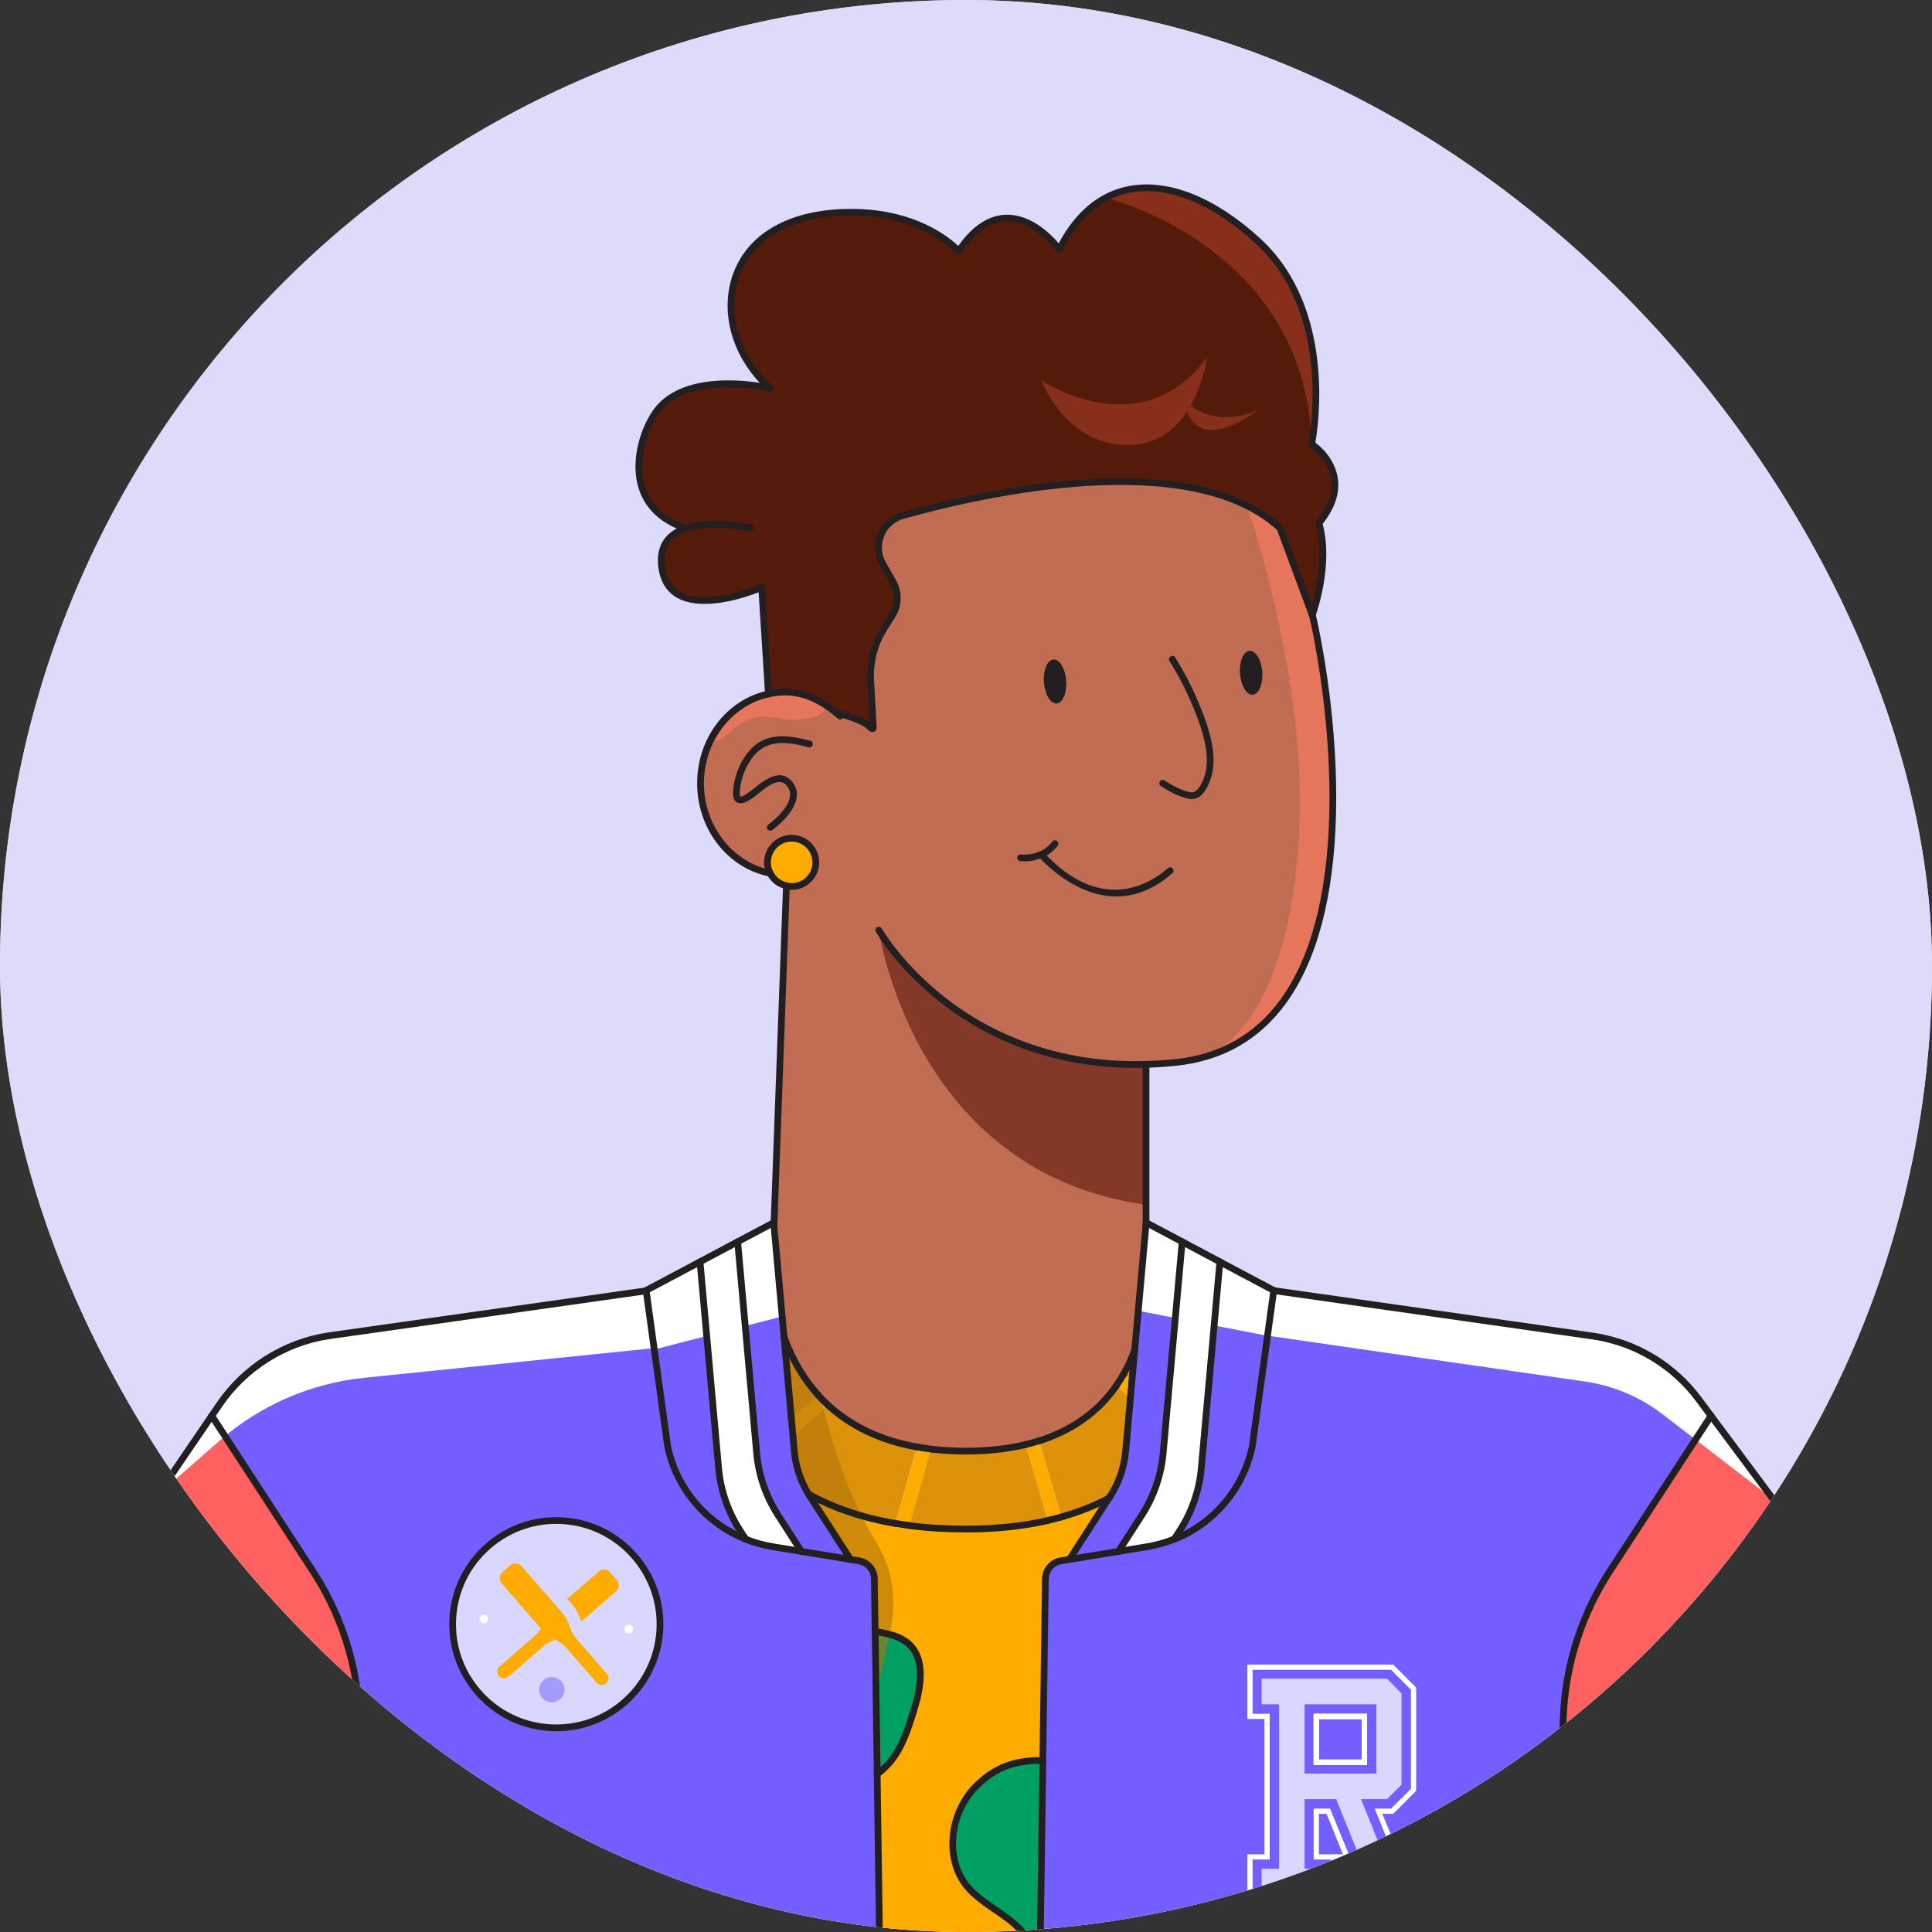 <svg width="64" height="64" viewBox="0 0 64 64" fill="none" xmlns="http://www.w3.org/2000/svg">
<rect x="0" y="0" width="64" height="64" fill="#333333" stroke="none"/>
<g clip-path="url(#clip0_6828_9478)">
<rect width="64" height="64" rx="32" fill="#E0E0E0"/>
<g clip-path="url(#clip1_6828_9478)">
<rect width="64" height="64" fill="#DEDAF9"/>
<path d="M27.026 28.558C27.026 29 26.668 29.359 26.226 29.359C26.167 29.359 26.109 29.351 26.053 29.339C25.817 29.287 25.622 29.132 25.514 28.922C25.458 28.812 25.426 28.689 25.426 28.558C25.426 28.116 25.785 27.758 26.226 27.758C26.667 27.758 27.026 28.116 27.026 28.558Z" fill="#FFAC00"/>
<path d="M37.591 44.719L37.497 45.761L37.223 45.517C37.373 45.252 37.493 44.983 37.591 44.719Z" fill="#DD920B"/>
<path d="M44.225 16.061C44.225 15.553 43.953 15.171 43.733 14.944C43.582 14.789 43.455 14.707 43.455 14.707C43.455 14.707 43.6 14.018 43.6 13.033C43.6 11.638 43.308 9.65 41.896 8.194C41.827 8.122 41.754 8.052 41.679 7.983C39.972 6.414 38.083 5.771 36.628 6.55H36.627C36.029 6.87 35.505 7.429 35.095 8.264H35.095C35.087 8.252 35 8.133 34.851 7.979C34.845 7.972 34.837 7.964 34.83 7.957C34.822 7.949 34.815 7.941 34.807 7.934C34.253 7.379 32.983 6.487 31.762 8.319H31.761C31.761 8.319 31.759 8.317 31.759 8.316C31.757 8.315 31.756 8.313 31.754 8.311C31.753 8.31 31.751 8.308 31.749 8.305C31.747 8.303 31.744 8.301 31.741 8.298C31.739 8.295 31.736 8.292 31.733 8.289C31.549 8.098 30.47 7.081 28.372 7.031C25.486 6.961 24.221 8.479 24.221 10.11C24.221 11.031 24.625 11.988 25.367 12.716C25.391 12.74 25.416 12.764 25.442 12.787C25.466 12.811 25.492 12.834 25.518 12.857C25.441 12.84 22.979 12.281 21.872 13.472C21.537 13.832 21.168 14.638 21.168 15.452C21.168 15.967 21.315 16.485 21.713 16.897C21.952 17.144 22.28 17.352 22.72 17.499C22.258 17.654 21.906 17.966 21.906 18.559C21.906 18.642 21.913 18.731 21.928 18.825C21.975 19.136 22.092 19.363 22.255 19.526C23.11 20.386 25.233 19.456 25.233 19.456C25.334 20.993 25.446 22.806 25.457 22.984C25.64 22.944 25.831 22.923 26.025 22.923C26.652 22.923 27.231 23.221 27.698 23.606C27.965 23.671 28.227 23.753 28.486 23.866C28.604 23.918 28.724 23.976 28.812 24.07C28.852 24.113 28.932 24.177 28.932 24.086V24.075L28.847 22.533C28.844 22.48 28.843 22.426 28.843 22.373C28.843 21.818 29 21.273 29.298 20.802L29.558 20.393C29.672 20.214 29.729 20.009 29.729 19.805C29.729 19.617 29.681 19.429 29.584 19.26L29.252 18.678C29.152 18.504 29.106 18.316 29.106 18.133C29.106 17.66 29.413 17.212 29.91 17.073C32.772 16.273 39.452 14.802 42.403 17.48L43.474 20.363L43.476 20.368C43.476 20.368 43.828 19.402 43.828 18.344C43.828 18.005 43.791 17.656 43.696 17.326C44.087 16.848 44.225 16.423 44.225 16.061ZM44.225 16.061C44.225 15.553 43.953 15.171 43.733 14.944C43.582 14.789 43.455 14.707 43.455 14.707C43.455 14.707 43.6 14.018 43.6 13.033C43.6 11.638 43.308 9.65 41.896 8.194C41.827 8.122 41.754 8.052 41.679 7.983C39.972 6.414 38.083 5.771 36.628 6.55H36.627C36.029 6.87 35.505 7.429 35.095 8.264H35.095C35.087 8.252 35 8.133 34.851 7.979C34.845 7.972 34.837 7.964 34.83 7.957C34.822 7.949 34.815 7.941 34.807 7.934C34.253 7.379 32.983 6.487 31.762 8.319H31.761C31.761 8.319 31.759 8.317 31.759 8.316C31.757 8.315 31.756 8.313 31.754 8.311C31.753 8.31 31.751 8.308 31.749 8.305C31.747 8.303 31.744 8.301 31.741 8.298C31.739 8.295 31.736 8.292 31.733 8.289C31.549 8.098 30.47 7.081 28.372 7.031C25.486 6.961 24.221 8.479 24.221 10.11C24.221 11.031 24.625 11.988 25.367 12.716C25.391 12.74 25.416 12.764 25.442 12.787C25.466 12.811 25.492 12.834 25.518 12.857C25.441 12.84 22.979 12.281 21.872 13.472C21.537 13.832 21.168 14.638 21.168 15.452C21.168 15.967 21.315 16.485 21.713 16.897C21.952 17.144 22.28 17.352 22.72 17.499C22.258 17.654 21.906 17.966 21.906 18.559C21.906 18.642 21.913 18.731 21.928 18.825C21.975 19.136 22.092 19.363 22.255 19.526C23.11 20.386 25.233 19.456 25.233 19.456C25.334 20.993 25.446 22.806 25.457 22.984C25.64 22.944 25.831 22.923 26.025 22.923C26.652 22.923 27.231 23.221 27.698 23.606C27.965 23.671 28.227 23.753 28.486 23.866C28.604 23.918 28.724 23.976 28.812 24.07C28.852 24.113 28.932 24.177 28.932 24.086V24.075L28.847 22.533C28.844 22.48 28.843 22.426 28.843 22.373C28.843 21.818 29 21.273 29.298 20.802L29.558 20.393C29.672 20.214 29.729 20.009 29.729 19.805C29.729 19.617 29.681 19.429 29.584 19.26L29.252 18.678C29.152 18.504 29.106 18.316 29.106 18.133C29.106 17.66 29.413 17.212 29.91 17.073C32.772 16.273 39.452 14.802 42.403 17.48L43.474 20.363L43.476 20.368C43.476 20.368 43.828 19.402 43.828 18.344C43.828 18.005 43.791 17.656 43.696 17.326C44.087 16.848 44.225 16.423 44.225 16.061Z" fill="#541B0A"/>
<path d="M30.261 56.701C30.073 57.299 29.876 57.916 29.465 58.39C29.344 58.531 29.206 58.653 29.06 58.765L29.023 56.191L28.992 54.039C29.034 54.047 29.076 54.053 29.117 54.061C29.233 54.083 29.349 54.106 29.464 54.137C29.689 54.196 29.905 54.282 30.079 54.432C30.69 54.958 30.502 55.931 30.261 56.701Z" fill="#009F62"/>
<path d="M34.548 58.312L34.457 64.691C34.193 64.375 33.948 64.041 33.644 63.766C33.131 63.301 32.463 63.01 32.027 62.472C31.257 61.526 31.486 60.009 32.353 59.151C33.07 58.441 33.782 58.314 34.548 58.312Z" fill="#009F62"/>
<path d="M12.513 73.538H-2.574L-2.568 60.957L5.227 49.516L7.015 46.891L7.676 47.905L10.28 51.904C11.284 53.391 11.85 55.13 11.914 56.924L12.513 73.538Z" fill="#FF6060"/>
<path d="M29.061 58.764L28.993 54.038L28.968 52.27C28.953 51.984 28.741 51.746 28.459 51.7L28.174 51.653L26.55 51.388L25.6 51.232C25.29 51.182 24.989 51.097 24.704 50.982C23.403 50.462 22.419 49.321 22.12 47.91L21.789 45.512L21.408 42.75L10.859 44.243C9.4 44.474 8.101 45.297 7.269 46.519L7.016 46.891L7.676 47.906L10.28 51.904C11.284 53.392 11.85 55.131 11.915 56.925L12.513 73.539H29.272L29.061 58.764ZM21.856 54.033C21.726 55.925 20.086 57.353 18.194 57.223C16.302 57.093 14.873 55.453 15.004 53.561C15.134 51.668 16.773 50.24 18.666 50.37C20.558 50.501 21.986 52.141 21.856 54.033Z" fill="#735FFF"/>
<path d="M40.41 41.796L39.795 48.637C39.729 49.365 39.488 50.066 39.094 50.681L38.897 50.986C38.611 51.101 38.311 51.185 38.001 51.236L37.051 51.391L37.831 50.178C38.227 49.564 38.468 48.863 38.533 48.136L39.163 41.133L40.41 41.796Z" fill="white"/>
<path d="M37.498 45.76L37.446 46.334L36.973 45.911C37.064 45.781 37.148 45.649 37.223 45.516L37.498 45.76Z" fill="#FFAC00"/>
<path d="M37.448 46.328L37.291 48.067C37.244 48.597 37.068 49.109 36.779 49.556L36.736 49.623C36.27 49.87 35.748 50.082 35.16 50.247L34.422 47.721C35.641 47.335 36.445 46.658 36.974 45.906L37.448 46.328Z" fill="#DD920B"/>
<path d="M36.733 49.628L35.426 51.657L35.142 51.704C34.859 51.75 34.647 51.987 34.633 52.274L34.547 58.315C33.78 58.317 33.068 58.444 32.352 59.153C31.485 60.012 31.255 61.529 32.026 62.475C32.462 63.013 33.13 63.303 33.643 63.769C33.946 64.044 34.192 64.378 34.455 64.694L34.329 73.543H29.27L29.058 58.768C29.205 58.655 29.343 58.533 29.464 58.393C29.875 57.919 30.072 57.302 30.26 56.703C30.501 55.934 30.689 54.961 30.078 54.434C29.903 54.284 29.687 54.198 29.463 54.139C29.348 54.108 29.231 54.085 29.116 54.063C29.074 54.056 29.032 54.049 28.991 54.041L28.965 52.274C28.951 51.987 28.739 51.75 28.456 51.704L28.172 51.657L26.823 49.561C26.808 49.539 26.795 49.515 26.781 49.492C27.293 49.777 27.875 50.021 28.541 50.211C28.89 50.312 29.263 50.396 29.66 50.464C29.81 50.49 29.964 50.513 30.121 50.533C30.695 50.608 31.316 50.649 31.988 50.649C33.013 50.649 33.914 50.547 34.708 50.366C34.862 50.331 35.011 50.293 35.156 50.252C35.744 50.087 36.267 49.875 36.733 49.628Z" fill="#FFAC00"/>
<path d="M27.1 46.205L26.218 47.007L25.973 44.281C26.196 44.911 26.547 45.594 27.1 46.205Z" fill="#DD920B"/>
<path d="M27.427 46.532L26.271 47.583L26.219 47.005L27.101 46.203C27.203 46.316 27.311 46.426 27.427 46.532Z" fill="#FFAC00"/>
<path d="M30.376 47.925L29.663 50.459C28.512 50.263 27.564 49.922 26.784 49.487C26.52 49.056 26.358 48.57 26.313 48.066L26.27 47.582L27.425 46.531C28.117 47.168 29.068 47.689 30.376 47.925Z" fill="#DD920B"/>
<g style="mix-blend-mode:multiply" opacity="0.6">
<path d="M29.504 53.949L29.463 54.141L29.021 56.195L28.991 54.043L28.966 52.276C28.952 51.989 28.739 51.752 28.457 51.706L28.172 51.659L26.548 51.393L25.598 51.237C25.288 51.187 24.987 51.103 24.702 50.987C24.35 50.847 24.021 50.661 23.723 50.436L22.301 46.588L23.572 46.052L24.831 45.521L26.036 45.013L26.864 44.664C26.864 44.664 27.323 47.764 28.541 50.213C28.686 50.504 28.842 50.786 29.01 51.054C29.548 51.915 29.717 52.956 29.504 53.949Z" fill="#AF750E"/>
</g>
<path d="M30.838 47.999L30.125 50.533C29.968 50.513 29.814 50.49 29.664 50.464L30.377 47.93C30.526 47.956 30.679 47.98 30.838 47.999Z" fill="#FFAC00"/>
<path d="M34.711 50.368C33.918 50.549 33.017 50.65 31.992 50.65C31.32 50.65 30.699 50.61 30.125 50.535L30.838 48.001C31.197 48.045 31.581 48.068 31.992 48.068C32.744 48.068 33.402 47.99 33.977 47.852L34.711 50.368Z" fill="#DD920B"/>
<path d="M24.704 50.987C24.352 50.846 24.023 50.66 23.724 50.435C22.92 49.83 22.337 48.944 22.119 47.915L21.408 42.755L21.406 42.744L23.191 41.797L23.573 46.051L23.806 48.638C23.872 49.366 24.113 50.067 24.507 50.682L24.704 50.987Z" fill="#735FFF"/>
<path d="M26.55 51.391L25.6 51.236C25.29 51.185 24.989 51.101 24.704 50.986L24.508 50.681C24.113 50.066 23.872 49.365 23.807 48.637L23.574 46.05L23.191 41.796L24.439 41.133L24.833 45.52L25.068 48.136C25.134 48.863 25.374 49.564 25.77 50.178L26.55 51.391Z" fill="white"/>
<path d="M28.173 51.658L26.549 51.392L25.769 50.179C25.373 49.565 25.133 48.864 25.067 48.137L24.832 45.52L24.438 41.133L25.63 40.5L25.639 40.592L25.971 44.284L26.037 45.012L26.216 47.01L26.268 47.588L26.312 48.072C26.357 48.576 26.519 49.062 26.782 49.493C26.797 49.516 26.809 49.54 26.824 49.562L28.173 51.658Z" fill="#735FFF"/>
<path d="M56.681 46.898L56.166 47.688L53.42 51.905C52.416 53.393 51.851 55.132 51.786 56.925L51.188 73.54H34.332L34.459 64.691L34.55 58.312L34.636 52.271C34.651 51.985 34.863 51.747 35.145 51.701L35.43 51.654L37.053 51.389L38.004 51.233C38.314 51.182 38.614 51.098 38.9 50.983C40.201 50.463 41.185 49.322 41.484 47.911L41.989 44.245L42.195 42.75L52.819 44.264C54.202 44.483 55.444 45.235 56.28 46.358L56.681 46.898Z" fill="#735FFF"/>
<path d="M70.135 64.98V73.54H51.188L51.786 56.926C51.851 55.132 52.416 53.393 53.42 51.905L56.166 47.689L56.681 46.898L58.681 49.586L70.135 64.98Z" fill="#FF6060"/>
<path d="M39.166 41.133L38.536 48.137C38.47 48.864 38.229 49.565 37.834 50.179L37.053 51.392L35.43 51.658L36.736 49.628L36.779 49.562C37.068 49.115 37.243 48.603 37.291 48.072L37.447 46.334L37.499 45.76L37.593 44.718L37.966 40.569L37.973 40.5L39.166 41.133Z" fill="#735FFF"/>
<path d="M35.16 50.252C35.014 50.293 34.865 50.331 34.711 50.366L33.977 47.85C34.131 47.814 34.279 47.772 34.422 47.727L35.16 50.252Z" fill="#FFAC00"/>
<path d="M42.195 42.744L42.194 42.754L41.483 47.915C41.184 49.326 40.2 50.467 38.898 50.987L39.095 50.682C39.489 50.067 39.73 49.366 39.796 48.638L40.411 41.797L42.195 42.744Z" fill="#735FFF"/>
<path d="M18.666 50.375C16.774 50.245 15.135 51.673 15.004 53.566C14.874 55.458 16.302 57.098 18.195 57.228C20.086 57.358 21.727 55.93 21.857 54.038C21.987 52.146 20.559 50.506 18.666 50.375ZM16.019 53.779C15.941 53.773 15.882 53.705 15.888 53.627C15.893 53.548 15.961 53.489 16.04 53.494C16.118 53.499 16.177 53.567 16.171 53.646C16.166 53.724 16.098 53.784 16.019 53.779ZM18.7 56.005C18.684 56.237 18.483 56.411 18.252 56.396C18.02 56.38 17.846 56.179 17.862 55.948C17.878 55.717 18.079 55.542 18.309 55.558C18.541 55.574 18.716 55.775 18.7 56.005ZM20.822 54.109C20.744 54.104 20.684 54.036 20.69 53.957C20.695 53.879 20.763 53.819 20.842 53.825C20.92 53.831 20.979 53.898 20.974 53.977C20.968 54.055 20.901 54.115 20.822 54.109Z" fill="#DAD7FF"/>
<path d="M16.171 53.644C16.166 53.722 16.098 53.782 16.019 53.777C15.941 53.771 15.881 53.703 15.887 53.625C15.892 53.546 15.96 53.487 16.039 53.492C16.117 53.498 16.177 53.565 16.171 53.644Z" fill="white"/>
<path d="M18.91 53.977C18.915 53.987 18.919 53.997 18.924 54.007H18.923C18.918 53.997 18.914 53.987 18.91 53.977Z" fill="#FFAC00"/>
<path d="M20.404 52.717L19.255 53.719C19.17 53.428 19.019 53.176 18.781 52.973L19.831 52.059C19.944 51.961 20.115 51.972 20.214 52.086L20.43 52.334C20.529 52.447 20.517 52.619 20.404 52.717Z" fill="#FFAC00"/>
<path d="M18.398 54.319C18.24 54.372 18.093 54.454 17.968 54.563L16.844 55.542C16.751 55.623 16.61 55.614 16.528 55.52C16.447 55.427 16.456 55.286 16.55 55.205L17.679 54.221C17.77 54.141 17.849 54.048 17.914 53.945L17.953 53.991C18.064 54.119 18.201 54.222 18.353 54.296L18.378 54.309C18.385 54.312 18.391 54.316 18.398 54.319Z" fill="#FFAC00"/>
<path d="M20.078 55.759C19.984 55.84 19.843 55.83 19.762 55.737L18.778 54.608C18.671 54.485 18.542 54.386 18.398 54.313C18.391 54.31 18.385 54.305 18.378 54.302L18.353 54.29C18.2 54.216 18.064 54.113 17.953 53.985L17.914 53.939L16.621 52.456C16.523 52.343 16.535 52.171 16.648 52.073L16.897 51.856C17.01 51.757 17.182 51.769 17.28 51.882L18.468 53.246L18.617 53.417C18.731 53.548 18.817 53.702 18.869 53.868C18.884 53.915 18.902 53.962 18.922 54.008C18.973 54.12 19.039 54.226 19.121 54.319L20.099 55.443C20.181 55.536 20.171 55.678 20.078 55.759Z" fill="#FFAC00"/>
<path d="M18.698 56.003C18.682 56.234 18.482 56.409 18.25 56.394C18.019 56.377 17.844 56.177 17.86 55.946C17.876 55.714 18.077 55.539 18.308 55.556C18.539 55.571 18.714 55.772 18.698 56.003Z" fill="#A39CFF"/>
<path d="M20.971 53.973C20.966 54.051 20.898 54.111 20.82 54.105C20.741 54.1 20.682 54.032 20.688 53.953C20.693 53.875 20.761 53.815 20.84 53.821C20.918 53.827 20.977 53.894 20.971 53.973Z" fill="white"/>
<path d="M41.104 34.494C40.72 34.729 40.293 34.914 39.816 35.039C39.547 35.111 39.263 35.163 38.962 35.195C38.621 35.231 38.288 35.253 37.966 35.262V40.569L37.593 44.718C37.495 44.982 37.375 45.251 37.224 45.515C37.149 45.648 37.065 45.781 36.974 45.911C36.445 46.663 35.64 47.34 34.421 47.726C34.279 47.772 34.13 47.813 33.976 47.85C33.401 47.988 32.743 48.066 31.991 48.066C31.581 48.066 31.197 48.043 30.837 47.999C30.679 47.98 30.525 47.957 30.377 47.93C29.068 47.694 28.117 47.173 27.426 46.536C27.31 46.43 27.202 46.32 27.101 46.207C26.548 45.596 26.196 44.913 25.973 44.284L25.64 40.592L26.053 29.343C26.109 29.355 26.167 29.363 26.225 29.363C26.668 29.363 27.026 29.004 27.026 28.562C27.026 28.12 26.668 27.762 26.225 27.762C25.783 27.762 25.425 28.12 25.425 28.562C25.425 28.693 25.457 28.817 25.513 28.926C24.201 28.668 23.207 27.434 23.207 25.95C23.207 25.84 23.212 25.731 23.223 25.625C23.252 25.337 23.319 25.061 23.417 24.803C23.596 24.333 23.883 23.923 24.243 23.607C24.553 23.334 24.918 23.132 25.317 23.021C25.332 23.017 25.345 23.013 25.359 23.01C25.391 23.001 25.423 22.993 25.456 22.986C25.64 22.946 25.83 22.924 26.024 22.924C26.04 22.924 26.06 22.924 26.081 22.925C26.227 22.93 26.37 22.949 26.509 22.983C26.743 23.039 26.967 23.132 27.177 23.249C27.362 23.352 27.537 23.474 27.697 23.607C27.964 23.672 28.226 23.755 28.485 23.868C28.603 23.919 28.723 23.977 28.811 24.072C28.853 24.116 28.937 24.183 28.931 24.077C28.931 24.076 28.846 22.535 28.846 22.535C28.813 21.925 28.971 21.32 29.297 20.804L29.557 20.395C29.57 20.375 29.581 20.355 29.592 20.335C29.776 20.002 29.774 19.595 29.583 19.261L29.251 18.679C28.896 18.057 29.219 17.267 29.909 17.074C31.172 16.721 33.176 16.238 35.276 16.038H35.278C37.416 15.834 39.652 15.924 41.304 16.743H41.305C41.402 16.792 41.497 16.843 41.59 16.896C41.884 17.064 42.156 17.259 42.402 17.482L43.473 20.364C43.504 20.494 43.534 20.625 43.56 20.756C44.328 24.455 45.015 32.095 41.104 34.494Z" fill="#C16D53"/>
<path d="M35.002 23.303C35.206 23.288 35.348 22.95 35.318 22.548C35.289 22.147 35.1 21.833 34.896 21.848C34.693 21.863 34.551 22.201 34.581 22.602C34.61 23.004 34.799 23.318 35.002 23.303Z" fill="#231F20"/>
<path d="M41.499 23.014C41.702 22.999 41.844 22.661 41.814 22.259C41.785 21.858 41.596 21.544 41.392 21.559C41.189 21.574 41.047 21.912 41.077 22.313C41.106 22.715 41.295 23.029 41.499 23.014Z" fill="#231F20"/>
<g style="mix-blend-mode:screen">
<path d="M41.104 34.493C40.72 34.728 40.293 34.914 39.816 35.039C42.134 34.167 43.069 30.213 43.062 26.504C43.054 22.654 41.911 18.525 41.304 16.742C41.598 16.91 42.156 17.258 42.402 17.481L43.473 20.363C43.504 20.494 43.534 20.625 43.56 20.756C44.328 24.454 45.015 32.095 41.104 34.493Z" fill="#E5765C"/>
</g>
<path d="M37.966 35.262C37.966 35.262 32.563 35.835 29.113 30.812C29.113 30.812 30.222 38.839 37.966 39.911V35.262Z" fill="#843928"/>
<path d="M43.598 13.033C43.598 14.017 43.453 14.707 43.453 14.707C43.243 8.131 36.625 6.55 36.625 6.55H36.626C38.081 5.77 39.97 6.414 41.677 7.983C41.752 8.052 41.825 8.122 41.894 8.193C43.306 9.65 43.598 11.637 43.598 13.033Z" fill="#872F1B"/>
<path d="M34.48 12.586C34.48 12.586 37.766 14.838 39.981 11.844C39.981 11.844 39.746 13.747 38.454 14.471C37.449 15.034 35.503 14.879 34.48 12.586Z" fill="#872F1B"/>
<path d="M39.215 13.227C39.215 13.227 40.073 14.279 41.674 13.579C41.674 13.579 39.56 15.284 39.215 13.227Z" fill="#872F1B"/>
<path d="M44.704 62.752V61.906H45.192L44.263 59.598H43.217V61.906H43.783V62.752H41.793V61.906H42.37V56.456H41.793V55.609H45.949L46.428 56.099V59.119L45.949 59.598H45.086L46.015 61.906H46.694V62.752H44.704ZM43.217 58.752H45.594V56.456H43.217V58.752Z" fill="#DAD7FF"/>
<g style="mix-blend-mode:soft-light">
<path d="M58.683 49.625L56.166 47.688L55.078 46.851C54.328 46.275 53.442 45.901 52.506 45.765L41.988 44.245L42.194 42.75L52.818 44.264C54.201 44.483 55.443 45.235 56.279 46.358L56.681 46.898L58.681 49.586L58.683 49.625Z" fill="white"/>
</g>
<g style="mix-blend-mode:soft-light">
<path d="M21.671 44.658L12.064 45.641C10.289 45.823 8.615 46.551 7.272 47.726L5.227 49.517L7.015 46.891L7.269 46.519C8.101 45.297 9.399 44.474 10.859 44.243L21.407 42.75L21.671 44.659V44.658Z" fill="white"/>
</g>
<g style="mix-blend-mode:screen">
<path d="M27.257 23.593C27.046 23.81 26.299 23.865 26.122 23.841C25.721 23.786 25.308 23.679 24.921 23.794C24.529 23.91 24.239 24.232 23.908 24.471C23.873 24.497 23.836 24.521 23.794 24.528C23.531 24.57 23.693 24.248 23.75 24.163C23.888 23.956 24.057 23.768 24.243 23.604C24.332 23.558 24.42 23.509 24.505 23.45C24.776 23.264 25.008 23.111 25.318 23.019C25.332 23.015 25.346 23.011 25.36 23.008C25.392 22.998 25.424 22.991 25.456 22.984C25.64 22.944 25.831 22.922 26.025 22.922C26.117 22.922 26.305 22.939 26.509 22.981C26.759 23.03 27.03 23.115 27.177 23.247C27.338 23.392 27.341 23.506 27.257 23.593Z" fill="#E5765C"/>
</g>
<path d="M43.516 56.773V58.461H45.283V56.773H43.516ZM45.11 58.287H43.689V56.947H45.11V58.287Z" fill="white"/>
<path d="M46.346 61.426L45.791 60.086H46.15L46.912 59.323V55.903L46.15 55.141H41.32V56.943H41.887V61.426H41.32V63.228H47.178V61.426H46.346ZM47.005 63.055H44.405V61.599H44.752L44.059 59.912H43.516V61.599H44.093V63.055H41.494V61.599H42.06V56.77H41.494V55.314H46.081L46.739 55.973V59.254L46.081 59.912H45.538L46.219 61.599H47.005V63.055ZM43.689 61.426V60.086H43.943L44.486 61.426H43.689Z" fill="white"/>
<path d="M43.516 56.773V58.461H45.283V56.773H43.516ZM45.11 58.287H43.689V56.947H45.11V58.287Z" fill="white"/>
<path d="M43.516 56.773V58.461H45.283V56.773H43.516ZM45.11 58.287H43.689V56.947H45.11V58.287Z" fill="white"/>
<g style="mix-blend-mode:soft-light">
<path d="M25.638 40.594L25.921 43.605L21.659 44.707L21.406 42.756L25.638 40.594Z" fill="white"/>
</g>
<g style="mix-blend-mode:soft-light">
<path d="M37.964 40.57L37.727 43.426L41.987 44.25L42.193 42.755L37.964 40.57Z" fill="white"/>
</g>
<path d="M25.512 29.038C25.504 29.038 25.497 29.038 25.49 29.036C24.101 28.763 23.094 27.465 23.094 25.95C23.094 24.436 24.077 23.175 25.43 22.878C25.491 22.864 25.55 22.902 25.564 22.962C25.577 23.023 25.539 23.082 25.479 23.096C24.226 23.371 23.318 24.572 23.318 25.951C23.318 27.33 24.25 28.565 25.534 28.818C25.594 28.83 25.634 28.889 25.622 28.949C25.611 29.002 25.564 29.039 25.512 29.039L25.512 29.038Z" fill="#231F20"/>
<path d="M27.826 23.832C27.799 23.832 27.773 23.822 27.752 23.804C27.361 23.453 26.744 23.036 26.02 23.036C25.837 23.036 25.654 23.056 25.476 23.095C25.416 23.108 25.356 23.07 25.343 23.01C25.329 22.949 25.367 22.89 25.427 22.877C25.621 22.834 25.82 22.812 26.02 22.812C26.813 22.812 27.48 23.261 27.9 23.638C27.946 23.679 27.949 23.749 27.908 23.796C27.885 23.82 27.855 23.833 27.824 23.833L27.826 23.832Z" fill="#231F20"/>
<path d="M25.516 27.517C25.481 27.517 25.447 27.501 25.425 27.47C25.389 27.42 25.401 27.35 25.451 27.315C25.458 27.31 26.109 26.843 26.169 26.383C26.186 26.25 26.151 26.134 26.062 26.028C25.864 25.791 25.588 25.924 25.233 26.198C25.215 26.213 25.192 26.231 25.165 26.253C24.895 26.475 24.615 26.684 24.421 26.585C24.317 26.532 24.271 26.41 24.283 26.224C24.308 25.84 24.427 25.463 24.628 25.136C24.799 24.859 25.003 24.658 25.237 24.54C25.729 24.29 26.325 24.399 26.844 24.539C26.903 24.555 26.938 24.616 26.923 24.676C26.907 24.735 26.846 24.77 26.786 24.755C26.308 24.626 25.762 24.524 25.338 24.739C25.141 24.839 24.966 25.012 24.818 25.253C24.636 25.55 24.527 25.891 24.506 26.239C24.498 26.36 24.523 26.387 24.523 26.387C24.554 26.4 24.662 26.378 25.023 26.082C25.053 26.058 25.078 26.037 25.097 26.022C25.325 25.846 25.858 25.434 26.234 25.886C26.364 26.041 26.416 26.218 26.391 26.413C26.318 26.971 25.611 27.477 25.581 27.498C25.562 27.513 25.538 27.519 25.516 27.519V27.517Z" fill="#231F20"/>
<path d="M39.476 26.471C39.443 26.471 39.408 26.467 39.371 26.46C39.03 26.388 38.728 26.215 38.454 26.04C38.402 26.006 38.387 25.938 38.42 25.886C38.452 25.834 38.522 25.819 38.574 25.852C38.831 26.016 39.11 26.177 39.416 26.241C39.571 26.273 39.693 26.173 39.824 25.907C40.172 25.198 39.868 24.255 39.526 23.427C39.302 22.887 39.038 22.372 38.741 21.898C38.708 21.846 38.724 21.776 38.776 21.744C38.828 21.711 38.897 21.727 38.93 21.779C39.234 22.264 39.504 22.789 39.732 23.341C40.093 24.217 40.41 25.217 40.024 26.005C39.959 26.138 39.796 26.471 39.475 26.471H39.476Z" fill="#231F20"/>
<path d="M36.981 29.696C35.755 29.696 34.766 28.771 34.405 28.383C34.363 28.337 34.365 28.267 34.411 28.225C34.456 28.183 34.527 28.186 34.569 28.231C36.48 30.291 38.086 29.285 38.688 28.758C38.734 28.717 38.805 28.722 38.846 28.768C38.887 28.814 38.882 28.885 38.836 28.926C38.192 29.491 37.56 29.696 36.981 29.696V29.696Z" fill="#231F20"/>
<path d="M34.487 28.423C34.444 28.423 34.403 28.398 34.385 28.357C34.359 28.3 34.385 28.235 34.441 28.209C34.607 28.136 34.748 28.025 34.86 27.88C34.897 27.83 34.968 27.822 35.016 27.859C35.065 27.897 35.074 27.967 35.036 28.016C34.901 28.191 34.732 28.324 34.532 28.413C34.517 28.42 34.502 28.423 34.487 28.423Z" fill="#231F20"/>
<path d="M33.929 28.533C33.848 28.533 33.796 28.527 33.791 28.526C33.73 28.517 33.688 28.46 33.697 28.399C33.705 28.338 33.762 28.296 33.823 28.305C33.826 28.305 34.127 28.344 34.439 28.205C34.496 28.18 34.561 28.205 34.587 28.262C34.612 28.318 34.587 28.384 34.53 28.409C34.295 28.514 34.069 28.534 33.93 28.534L33.929 28.533Z" fill="#231F20"/>
<path d="M25.455 23.099C25.396 23.099 25.347 23.054 25.343 22.994L25.342 22.967C25.305 22.382 25.215 20.919 25.13 19.621C24.676 19.798 23.283 20.271 22.442 19.809C22.096 19.619 21.885 19.294 21.816 18.845C21.704 18.124 22.004 17.623 22.682 17.396C22.74 17.377 22.804 17.408 22.823 17.467C22.843 17.526 22.811 17.589 22.753 17.608C22.175 17.802 21.941 18.196 22.036 18.812C22.095 19.194 22.263 19.456 22.549 19.613C23.448 20.107 25.17 19.364 25.187 19.357C25.22 19.342 25.258 19.345 25.29 19.363C25.321 19.382 25.34 19.415 25.343 19.451C25.43 20.786 25.527 22.344 25.565 22.953L25.567 22.981C25.57 23.043 25.523 23.095 25.462 23.099C25.46 23.099 25.458 23.099 25.456 23.099H25.455Z" fill="#231F20"/>
<path d="M22.717 17.617C22.67 17.617 22.627 17.588 22.611 17.542C22.592 17.483 22.623 17.419 22.682 17.4C23.578 17.099 24.838 17.367 24.891 17.379C24.952 17.392 24.99 17.451 24.977 17.511C24.964 17.571 24.905 17.61 24.845 17.597C24.832 17.594 23.59 17.331 22.753 17.612C22.741 17.616 22.73 17.618 22.718 17.618L22.717 17.617Z" fill="#231F20"/>
<path d="M28.901 24.249C28.855 24.249 28.796 24.227 28.726 24.152C28.65 24.071 28.541 24.019 28.436 23.974C28.2 23.871 27.948 23.788 27.668 23.72C27.607 23.706 27.571 23.645 27.585 23.586C27.599 23.526 27.66 23.489 27.72 23.503C28.014 23.574 28.277 23.662 28.526 23.769C28.617 23.809 28.718 23.857 28.808 23.926C28.785 23.525 28.732 22.546 28.732 22.546C28.697 21.909 28.858 21.288 29.2 20.75L29.46 20.339C29.656 20.03 29.665 19.64 29.483 19.321L29.15 18.739C28.963 18.413 28.938 18.026 29.081 17.677C29.224 17.33 29.513 17.073 29.875 16.971C32.662 16.193 39.468 14.677 42.472 17.404C42.486 17.416 42.496 17.431 42.502 17.448L43.573 20.33C43.595 20.388 43.565 20.452 43.508 20.473C43.45 20.495 43.386 20.465 43.364 20.408L42.302 17.552C39.37 14.924 32.68 16.42 29.934 17.186C29.639 17.269 29.403 17.479 29.287 17.762C29.17 18.047 29.191 18.362 29.344 18.629L29.676 19.21C29.899 19.601 29.888 20.079 29.647 20.459L29.387 20.869C29.071 21.369 28.921 21.944 28.954 22.534C29.011 23.564 29.039 24.079 29.039 24.082C29.045 24.188 28.982 24.228 28.954 24.239C28.939 24.245 28.922 24.25 28.901 24.25L28.901 24.249Z" fill="#231F20"/>
<path d="M43.471 20.482C43.425 20.482 43.383 20.454 43.367 20.41C43.355 20.38 43.358 20.346 43.371 20.319C43.427 20.157 43.945 18.603 43.584 17.36C43.574 17.325 43.582 17.287 43.605 17.258C43.998 16.778 44.163 16.309 44.093 15.865C43.991 15.201 43.395 14.807 43.389 14.803C43.351 14.778 43.331 14.732 43.341 14.687C43.35 14.645 44.195 10.452 41.599 8.068C40.162 6.747 38.685 6.148 37.441 6.381C36.491 6.56 35.733 7.21 35.191 8.315C35.174 8.35 35.139 8.374 35.1 8.377C35.06 8.38 35.023 8.362 35.001 8.33C34.993 8.32 34.26 7.318 33.344 7.335C32.81 7.345 32.308 7.698 31.85 8.383C31.831 8.412 31.799 8.43 31.764 8.433C31.73 8.435 31.696 8.421 31.673 8.395C31.671 8.392 31.404 8.092 30.865 7.79C30.369 7.511 29.532 7.173 28.364 7.145C26.423 7.097 25.021 7.804 24.52 9.08C24.04 10.301 24.47 11.787 25.589 12.777C25.627 12.811 25.637 12.866 25.614 12.912C25.591 12.957 25.539 12.981 25.489 12.969C25.465 12.963 23.015 12.403 21.949 13.551C21.543 13.989 21.105 15.088 21.343 16.016C21.512 16.677 21.986 17.142 22.75 17.396C22.809 17.415 22.84 17.479 22.821 17.538C22.801 17.596 22.738 17.628 22.679 17.608C21.85 17.333 21.313 16.802 21.126 16.071C20.858 15.021 21.361 13.856 21.786 13.399C22.689 12.427 24.412 12.565 25.17 12.682C24.186 11.641 23.839 10.202 24.312 8.999C24.85 7.629 26.331 6.873 28.37 6.922C30.341 6.969 31.424 7.843 31.742 8.147C32.223 7.471 32.761 7.123 33.341 7.113C33.35 7.113 33.358 7.113 33.367 7.113C34.175 7.113 34.821 7.766 35.071 8.061C35.635 6.998 36.437 6.343 37.4 6.163C38.714 5.916 40.259 6.534 41.751 7.904C44.249 10.198 43.675 14.082 43.573 14.661C43.745 14.79 44.215 15.195 44.314 15.829C44.391 16.325 44.224 16.838 43.814 17.355C44.182 18.72 43.601 20.34 43.576 20.409C43.56 20.453 43.519 20.482 43.472 20.483L43.471 20.482Z" fill="#231F20"/>
<path d="M26.782 49.605C26.745 49.605 26.708 49.587 26.687 49.552C26.415 49.107 26.247 48.599 26.201 48.083L26.157 47.598C26.151 47.536 26.196 47.483 26.258 47.477C26.32 47.472 26.373 47.516 26.379 47.578L26.423 48.063C26.466 48.545 26.623 49.019 26.878 49.435C26.91 49.488 26.893 49.556 26.841 49.588C26.823 49.599 26.803 49.605 26.782 49.605V49.605Z" fill="#231F20"/>
<path d="M28.173 51.77C28.167 51.77 28.161 51.77 28.155 51.769L26.531 51.503C26.47 51.493 26.429 51.435 26.439 51.375C26.449 51.314 26.507 51.273 26.567 51.283L28.191 51.548C28.252 51.558 28.293 51.616 28.283 51.676C28.274 51.731 28.226 51.77 28.173 51.77Z" fill="#231F20"/>
<path d="M21.405 42.868C21.351 42.868 21.303 42.827 21.295 42.771L21.294 42.761C21.288 42.715 21.311 42.669 21.352 42.648L23.137 41.7C23.191 41.672 23.259 41.692 23.288 41.746C23.317 41.801 23.296 41.868 23.241 41.898L21.494 42.825C21.477 42.847 21.451 42.863 21.421 42.867C21.416 42.867 21.412 42.868 21.406 42.868H21.405Z" fill="#231F20"/>
<path d="M24.436 41.247C24.396 41.247 24.357 41.226 24.337 41.188C24.308 41.133 24.329 41.066 24.384 41.037L25.576 40.404C25.609 40.386 25.649 40.386 25.682 40.404C25.715 40.421 25.736 40.454 25.74 40.491L25.748 40.584C25.753 40.645 25.709 40.699 25.647 40.705C25.61 40.708 25.576 40.693 25.553 40.668L24.488 41.233C24.471 41.242 24.453 41.246 24.436 41.246L24.436 41.247Z" fill="#231F20"/>
<path d="M28.174 51.771C28.138 51.771 28.101 51.753 28.081 51.719L26.731 49.624C26.722 49.608 26.712 49.593 26.702 49.577L26.688 49.553C26.656 49.5 26.673 49.431 26.725 49.399C26.778 49.367 26.847 49.383 26.879 49.436L26.895 49.464C26.902 49.477 26.911 49.491 26.919 49.503L28.268 51.6C28.302 51.652 28.287 51.72 28.235 51.754C28.216 51.766 28.195 51.772 28.174 51.772V51.771Z" fill="#231F20"/>
<path d="M26.216 47.121C26.159 47.121 26.111 47.078 26.105 47.02L25.86 44.294C25.855 44.232 25.899 44.178 25.961 44.172C26.022 44.167 26.076 44.212 26.082 44.273L26.328 46.999C26.333 47.061 26.288 47.115 26.227 47.121C26.223 47.121 26.22 47.121 26.216 47.121V47.121Z" fill="#231F20"/>
<path d="M25.971 44.401C25.914 44.401 25.866 44.357 25.86 44.299L25.528 40.606C25.523 40.544 25.567 40.491 25.629 40.485C25.69 40.48 25.744 40.524 25.75 40.586L26.083 44.279C26.088 44.34 26.044 44.394 25.982 44.4C25.978 44.4 25.975 44.4 25.971 44.4V44.401Z" fill="#231F20"/>
<path d="M24.701 51.097C24.687 51.097 24.673 51.095 24.659 51.089C23.302 50.546 22.311 49.367 22.007 47.936C22.007 47.933 22.006 47.931 22.005 47.928L21.294 42.767C21.286 42.706 21.328 42.65 21.389 42.642C21.45 42.634 21.507 42.676 21.515 42.737L22.226 47.893C22.514 49.249 23.455 50.366 24.742 50.88C24.799 50.903 24.827 50.968 24.804 51.026C24.787 51.069 24.745 51.095 24.701 51.095V51.097Z" fill="#231F20"/>
<path d="M26.269 47.7C26.212 47.7 26.163 47.656 26.158 47.598L26.106 47.02C26.101 46.959 26.145 46.905 26.207 46.899C26.269 46.893 26.322 46.938 26.328 47L26.381 47.578C26.386 47.639 26.341 47.693 26.279 47.699C26.276 47.699 26.273 47.699 26.269 47.699V47.7Z" fill="#231F20"/>
<path d="M26.547 51.506C26.51 51.506 26.474 51.488 26.453 51.455L25.673 50.241C25.269 49.615 25.02 48.892 24.954 48.149L24.325 41.145C24.319 41.084 24.365 41.03 24.426 41.024C24.486 41.018 24.541 41.063 24.547 41.125L25.177 48.129C25.24 48.835 25.477 49.524 25.861 50.12L26.642 51.333C26.675 51.385 26.661 51.454 26.608 51.487C26.59 51.499 26.569 51.505 26.548 51.505L26.547 51.506Z" fill="#231F20"/>
<path d="M24.702 51.1C24.666 51.1 24.629 51.083 24.609 51.049L24.412 50.744C24.009 50.116 23.76 49.392 23.694 48.651L23.078 41.809C23.073 41.747 23.118 41.694 23.18 41.688C23.241 41.683 23.295 41.727 23.301 41.789L23.916 48.631C23.98 49.337 24.216 50.026 24.6 50.624L24.797 50.929C24.83 50.981 24.816 51.05 24.763 51.083C24.745 51.095 24.724 51.101 24.703 51.101L24.702 51.1Z" fill="#231F20"/>
<path d="M26.547 51.504C26.541 51.504 26.535 51.504 26.529 51.502L25.58 51.347C25.262 51.295 24.952 51.208 24.66 51.09C24.602 51.067 24.575 51.002 24.598 50.945C24.621 50.888 24.686 50.86 24.743 50.883C25.021 50.995 25.314 51.077 25.615 51.127L26.565 51.282C26.626 51.292 26.667 51.35 26.657 51.41C26.648 51.465 26.601 51.504 26.547 51.504Z" fill="#231F20"/>
<path d="M23.19 41.91C23.15 41.91 23.111 41.889 23.091 41.851C23.062 41.796 23.083 41.729 23.137 41.7L24.385 41.036C24.439 41.008 24.507 41.028 24.536 41.083C24.565 41.137 24.544 41.205 24.49 41.234L23.242 41.897C23.226 41.906 23.207 41.91 23.19 41.91Z" fill="#231F20"/>
<path d="M35.428 51.768C35.407 51.768 35.386 51.762 35.368 51.75C35.316 51.717 35.301 51.648 35.334 51.596L36.64 49.567C36.674 49.515 36.743 49.5 36.794 49.533C36.846 49.567 36.861 49.636 36.828 49.688L35.522 51.717C35.5 51.75 35.465 51.768 35.428 51.768Z" fill="#231F20"/>
<path d="M35.428 51.77C35.374 51.77 35.327 51.731 35.318 51.676C35.308 51.615 35.349 51.558 35.41 51.548L37.035 51.283C37.096 51.273 37.153 51.314 37.163 51.375C37.172 51.436 37.131 51.493 37.07 51.503L35.446 51.769C35.44 51.769 35.434 51.77 35.428 51.77Z" fill="#231F20"/>
<path d="M37.495 45.875C37.495 45.875 37.488 45.875 37.484 45.875C37.423 45.87 37.378 45.815 37.383 45.754L37.477 44.711C37.482 44.649 37.536 44.605 37.598 44.61C37.66 44.615 37.705 44.669 37.7 44.731L37.606 45.774C37.6 45.832 37.552 45.876 37.495 45.876V45.875Z" fill="#231F20"/>
<path d="M37.444 46.445C37.444 46.445 37.437 46.445 37.434 46.445C37.372 46.44 37.327 46.386 37.332 46.324L37.384 45.75C37.389 45.688 37.443 45.643 37.505 45.649C37.567 45.654 37.611 45.709 37.606 45.77L37.555 46.344C37.55 46.402 37.501 46.446 37.444 46.446V46.445Z" fill="#231F20"/>
<path d="M42.191 42.867C42.186 42.867 42.182 42.867 42.176 42.867C42.147 42.863 42.121 42.847 42.103 42.825L40.356 41.898C40.302 41.869 40.281 41.801 40.31 41.747C40.339 41.692 40.407 41.672 40.461 41.701L42.246 42.648C42.287 42.669 42.31 42.715 42.304 42.762L42.302 42.772C42.295 42.828 42.246 42.869 42.192 42.869L42.191 42.867Z" fill="#231F20"/>
<path d="M37.589 44.833C37.589 44.833 37.582 44.833 37.578 44.833C37.516 44.828 37.472 44.773 37.477 44.712L37.851 40.563C37.856 40.501 37.91 40.456 37.972 40.462C38.034 40.467 38.078 40.521 38.073 40.583L37.7 44.732C37.694 44.79 37.646 44.834 37.589 44.834V44.833Z" fill="#231F20"/>
<path d="M38.897 51.103C38.853 51.103 38.81 51.077 38.793 51.033C38.77 50.976 38.798 50.911 38.856 50.888C40.142 50.373 41.083 49.257 41.372 47.901L42.083 42.745C42.091 42.684 42.148 42.641 42.208 42.649C42.269 42.658 42.312 42.714 42.303 42.775L41.592 47.936C41.592 47.936 41.591 47.941 41.591 47.944C41.287 49.375 40.296 50.553 38.938 51.097C38.925 51.102 38.911 51.105 38.897 51.105V51.103Z" fill="#231F20"/>
<path d="M39.162 41.246C39.144 41.246 39.126 41.242 39.11 41.234L38.03 40.66C38.008 40.676 37.981 40.684 37.953 40.682C37.891 40.676 37.847 40.622 37.852 40.56L37.858 40.492C37.861 40.455 37.883 40.421 37.916 40.404C37.949 40.386 37.989 40.386 38.022 40.404L39.215 41.037C39.269 41.066 39.29 41.134 39.261 41.188C39.241 41.226 39.202 41.248 39.162 41.248V41.246Z" fill="#231F20"/>
<path d="M36.733 49.744C36.712 49.744 36.691 49.738 36.672 49.726C36.62 49.693 36.605 49.623 36.639 49.572L36.682 49.506C36.961 49.076 37.131 48.578 37.177 48.067L37.333 46.328C37.339 46.266 37.393 46.222 37.455 46.227C37.516 46.232 37.561 46.286 37.556 46.348L37.4 48.087C37.35 48.634 37.167 49.166 36.87 49.627L36.827 49.693C36.806 49.727 36.77 49.745 36.733 49.745L36.733 49.744Z" fill="#231F20"/>
<path d="M38.897 51.101C38.876 51.101 38.855 51.095 38.837 51.083C38.784 51.05 38.77 50.981 38.803 50.929L38.999 50.624C39.383 50.026 39.62 49.337 39.683 48.631L40.299 41.789C40.304 41.727 40.358 41.683 40.42 41.688C40.482 41.693 40.527 41.747 40.521 41.809L39.906 48.651C39.84 49.392 39.591 50.117 39.188 50.745L38.991 51.05C38.97 51.083 38.934 51.101 38.898 51.101H38.897Z" fill="#231F20"/>
<path d="M37.049 51.505C37.028 51.505 37.008 51.499 36.989 51.487C36.937 51.454 36.922 51.385 36.955 51.333L37.735 50.12C38.119 49.524 38.356 48.835 38.42 48.129L39.05 41.125C39.055 41.063 39.111 41.018 39.171 41.024C39.233 41.029 39.277 41.084 39.272 41.145L38.642 48.149C38.575 48.892 38.327 49.615 37.924 50.242L37.144 51.455C37.122 51.488 37.086 51.506 37.05 51.506L37.049 51.505Z" fill="#231F20"/>
<path d="M40.409 41.91C40.392 41.91 40.374 41.906 40.357 41.897L39.11 41.234C39.056 41.205 39.035 41.137 39.064 41.083C39.093 41.028 39.161 41.008 39.215 41.036L40.462 41.7C40.517 41.729 40.537 41.796 40.508 41.851C40.488 41.889 40.45 41.91 40.409 41.91Z" fill="#231F20"/>
<path d="M37.049 51.504C36.995 51.504 36.948 51.465 36.939 51.41C36.929 51.349 36.97 51.292 37.031 51.282L37.981 51.127C38.282 51.077 38.575 50.995 38.853 50.883C38.91 50.86 38.975 50.888 38.998 50.945C39.021 51.002 38.994 51.067 38.936 51.09C38.644 51.208 38.334 51.295 38.017 51.347L37.067 51.502C37.061 51.503 37.055 51.504 37.049 51.504Z" fill="#231F20"/>
<path d="M37.633 35.378C34.72 35.378 32.645 34.324 31.363 33.368C29.769 32.181 29.044 30.92 29.015 30.867C28.984 30.813 29.003 30.745 29.056 30.715C29.11 30.684 29.178 30.703 29.208 30.756C29.216 30.769 29.945 32.036 31.505 33.195C32.942 34.264 35.399 35.458 38.949 35.083C40.407 34.928 41.572 34.267 42.41 33.118C43.421 31.734 43.967 29.664 44.034 26.966C44.102 24.247 43.648 21.732 43.45 20.777C43.425 20.659 43.397 20.532 43.363 20.388C43.348 20.327 43.386 20.268 43.445 20.253C43.506 20.239 43.565 20.276 43.58 20.336C43.615 20.482 43.644 20.611 43.668 20.731C43.868 21.694 44.326 24.229 44.257 26.971C44.189 29.714 43.628 31.827 42.59 33.249C41.713 34.451 40.495 35.143 38.972 35.303C38.508 35.352 38.061 35.376 37.633 35.376V35.378Z" fill="#231F20"/>
<path d="M25.639 40.705C25.639 40.705 25.636 40.705 25.635 40.705C25.573 40.703 25.525 40.651 25.527 40.59L25.94 29.342C25.942 29.28 25.994 29.233 26.055 29.234C26.117 29.237 26.164 29.289 26.162 29.35L25.75 40.598C25.748 40.658 25.698 40.706 25.638 40.706L25.639 40.705Z" fill="#231F20"/>
<path d="M28.989 54.155C28.928 54.155 28.879 54.105 28.878 54.044L28.853 52.277C28.841 52.048 28.666 51.853 28.437 51.815L28.152 51.769C28.091 51.759 28.05 51.701 28.06 51.641C28.07 51.581 28.128 51.538 28.188 51.548L28.472 51.595C28.805 51.649 29.059 51.933 29.075 52.27L29.1 54.041C29.101 54.102 29.052 54.153 28.99 54.154H28.989L28.989 54.155Z" fill="#231F20"/>
<path d="M7.013 47.012C6.992 47.012 6.97 47.006 6.951 46.992C6.9 46.958 6.887 46.888 6.922 46.838L7.176 46.466C8.021 45.224 9.357 44.377 10.841 44.143L21.392 42.649C21.452 42.641 21.509 42.684 21.518 42.745C21.527 42.806 21.484 42.862 21.423 42.871L10.874 44.365C9.453 44.59 8.172 45.402 7.361 46.593L7.107 46.965C7.086 46.997 7.051 47.014 7.015 47.014L7.013 47.012Z" fill="#231F20"/>
<path d="M29.058 58.879C28.997 58.879 28.947 58.83 28.947 58.769L28.879 54.043C28.878 53.981 28.927 53.93 28.989 53.93H28.991C29.052 53.93 29.101 53.979 29.102 54.04L29.17 58.766C29.171 58.828 29.122 58.879 29.06 58.879H29.058Z" fill="#231F20"/>
<path d="M29.269 73.655H12.51C12.448 73.655 12.398 73.605 12.398 73.543C12.398 73.481 12.448 73.431 12.51 73.431H29.155L28.945 58.769C28.945 58.708 28.994 58.657 29.056 58.656C29.116 58.655 29.168 58.705 29.169 58.766L29.38 73.541C29.38 73.571 29.369 73.6 29.348 73.621C29.327 73.642 29.298 73.655 29.268 73.655H29.269Z" fill="#231F20"/>
<path d="M12.511 73.66H-2.576C-2.606 73.66 -2.634 73.648 -2.655 73.628C-2.676 73.607 -2.688 73.578 -2.688 73.549L-2.681 60.968C-2.681 60.945 -2.674 60.924 -2.661 60.905L6.921 46.838C6.956 46.787 7.026 46.774 7.076 46.809C7.127 46.844 7.14 46.913 7.105 46.963L-2.458 61.002L-2.464 73.436H12.511C12.573 73.436 12.623 73.486 12.623 73.548C12.623 73.61 12.573 73.66 12.511 73.66V73.66Z" fill="#231F20"/>
<path d="M37.963 40.685C37.956 40.685 37.948 40.684 37.941 40.683C37.934 40.681 37.927 40.679 37.92 40.676C37.913 40.673 37.907 40.67 37.901 40.666C37.895 40.662 37.889 40.657 37.884 40.652C37.863 40.631 37.852 40.602 37.852 40.572C37.852 40.566 37.852 40.558 37.853 40.551C37.855 40.544 37.857 40.537 37.86 40.53C37.863 40.523 37.866 40.517 37.87 40.511C37.874 40.505 37.878 40.499 37.884 40.494C37.889 40.489 37.895 40.484 37.901 40.48C37.907 40.476 37.913 40.473 37.92 40.47C37.927 40.467 37.934 40.465 37.941 40.463C37.977 40.456 38.016 40.468 38.042 40.494C38.062 40.514 38.075 40.543 38.075 40.572C38.075 40.602 38.062 40.631 38.042 40.652C38.037 40.657 38.031 40.662 38.025 40.666C38.019 40.67 38.012 40.673 38.006 40.676C37.999 40.679 37.992 40.681 37.985 40.683C37.977 40.684 37.97 40.685 37.963 40.685Z" fill="#231F20"/>
<path d="M37.963 40.684C37.901 40.684 37.852 40.634 37.852 40.572V35.283C37.852 35.222 37.901 35.172 37.963 35.172C38.025 35.172 38.075 35.222 38.075 35.283V40.572C38.075 40.634 38.025 40.684 37.963 40.684Z" fill="#231F20"/>
<path d="M34.545 58.428H34.544C34.482 58.427 34.433 58.376 34.434 58.315L34.52 52.273C34.536 51.932 34.79 51.649 35.123 51.595L35.407 51.548C35.467 51.538 35.525 51.58 35.535 51.641C35.545 51.702 35.504 51.759 35.443 51.769L35.158 51.815C34.929 51.852 34.754 52.049 34.742 52.281L34.656 58.318C34.655 58.379 34.605 58.428 34.544 58.428L34.545 58.428Z" fill="#231F20"/>
<path d="M34.455 64.805H34.454C34.392 64.804 34.343 64.754 34.344 64.692L34.435 58.313C34.436 58.252 34.486 58.203 34.547 58.203H34.548C34.61 58.204 34.659 58.255 34.658 58.316L34.567 64.695C34.566 64.756 34.516 64.805 34.455 64.805Z" fill="#231F20"/>
<path d="M70.134 73.655H51.186C51.124 73.655 51.074 73.605 51.074 73.543C51.074 73.481 51.124 73.431 51.186 73.431H70.023V65.02L56.59 46.967C56.553 46.917 56.563 46.848 56.613 46.811C56.662 46.775 56.732 46.784 56.77 46.834L70.224 64.916C70.238 64.936 70.246 64.959 70.246 64.983V73.544C70.246 73.606 70.196 73.655 70.134 73.655V73.655Z" fill="#231F20"/>
<path d="M56.679 47.011C56.645 47.011 56.611 46.995 56.59 46.966L56.188 46.427C55.365 45.32 54.161 44.592 52.8 44.377L42.178 42.863C42.117 42.854 42.074 42.797 42.083 42.736C42.092 42.675 42.148 42.633 42.21 42.642L52.834 44.156C54.255 44.382 55.51 45.14 56.368 46.294L56.77 46.833C56.807 46.883 56.797 46.952 56.747 46.989C56.727 47.004 56.703 47.012 56.68 47.012L56.679 47.011Z" fill="#231F20"/>
<path d="M12.511 73.66C12.452 73.66 12.402 73.613 12.4 73.552L11.802 56.938C11.738 55.164 11.179 53.447 10.187 51.976L6.92 46.962C6.887 46.911 6.901 46.841 6.953 46.807C7.005 46.774 7.074 46.788 7.108 46.84L10.373 51.853C11.388 53.358 11.959 55.114 12.025 56.93L12.623 73.544C12.625 73.606 12.577 73.657 12.515 73.66C12.514 73.66 12.512 73.66 12.511 73.66V73.66Z" fill="#231F20"/>
<path d="M51.186 73.653C51.186 73.653 51.183 73.653 51.182 73.653C51.12 73.651 51.072 73.599 51.074 73.538L51.673 56.923C51.738 55.108 52.31 53.351 53.325 51.845L56.586 46.84C56.619 46.788 56.688 46.773 56.74 46.807C56.792 46.84 56.807 46.91 56.773 46.962L53.512 51.969C52.519 53.442 51.96 55.157 51.897 56.932L51.298 73.546C51.296 73.607 51.247 73.654 51.187 73.654L51.186 73.653Z" fill="#231F20"/>
<path d="M31.989 48.182C31.582 48.182 31.189 48.159 30.821 48.114C30.76 48.107 30.716 48.051 30.724 47.99C30.731 47.929 30.788 47.886 30.848 47.893C31.207 47.937 31.591 47.959 31.989 47.959C32.699 47.959 33.359 47.887 33.947 47.745C34.007 47.731 34.068 47.768 34.082 47.828C34.096 47.887 34.06 47.948 33.999 47.962C33.394 48.108 32.717 48.182 31.989 48.182Z" fill="#231F20"/>
<path d="M30.375 48.046C30.369 48.046 30.362 48.046 30.355 48.045C29.147 47.827 28.136 47.349 27.349 46.624C27.303 46.582 27.3 46.511 27.342 46.466C27.384 46.42 27.454 46.417 27.5 46.459C28.255 47.156 29.229 47.615 30.395 47.825C30.455 47.837 30.496 47.895 30.485 47.955C30.475 48.008 30.428 48.046 30.375 48.046Z" fill="#231F20"/>
<path d="M27.098 46.319C27.068 46.319 27.037 46.306 27.016 46.282C26.521 45.735 26.134 45.075 25.866 44.321C25.845 44.263 25.876 44.199 25.934 44.178C25.992 44.158 26.056 44.188 26.076 44.246C26.335 44.972 26.706 45.607 27.182 46.132C27.223 46.177 27.22 46.248 27.174 46.29C27.152 46.309 27.125 46.319 27.098 46.319Z" fill="#231F20"/>
<path d="M37.221 45.631C37.202 45.631 37.183 45.626 37.166 45.616C37.112 45.585 37.093 45.517 37.124 45.464C37.262 45.222 37.383 44.959 37.484 44.683C37.506 44.625 37.57 44.595 37.627 44.616C37.685 44.638 37.715 44.702 37.693 44.759C37.588 45.047 37.461 45.321 37.318 45.574C37.297 45.611 37.26 45.631 37.221 45.631Z" fill="#231F20"/>
<path d="M34.42 47.843C34.373 47.843 34.329 47.812 34.314 47.765C34.295 47.706 34.328 47.643 34.387 47.625C35.452 47.288 36.291 46.691 36.882 45.852C36.918 45.801 36.987 45.79 37.038 45.825C37.088 45.861 37.1 45.93 37.064 45.981C36.445 46.86 35.567 47.486 34.455 47.838C34.443 47.842 34.432 47.843 34.421 47.843L34.42 47.843Z" fill="#231F20"/>
<path d="M35.158 50.363C35.109 50.363 35.064 50.331 35.051 50.282C35.035 50.222 35.069 50.16 35.128 50.144C35.686 49.988 36.208 49.78 36.683 49.529C36.737 49.5 36.805 49.52 36.834 49.575C36.863 49.629 36.842 49.697 36.788 49.726C36.3 49.985 35.762 50.198 35.189 50.359C35.179 50.362 35.169 50.364 35.159 50.364L35.158 50.363Z" fill="#231F20"/>
<path d="M29.663 50.578C29.657 50.578 29.65 50.578 29.644 50.577C28.548 50.391 27.567 50.059 26.729 49.592C26.675 49.562 26.656 49.494 26.686 49.44C26.716 49.387 26.783 49.367 26.838 49.397C27.653 49.852 28.61 50.175 29.681 50.356C29.742 50.367 29.783 50.424 29.773 50.485C29.764 50.539 29.716 50.578 29.663 50.578Z" fill="#231F20"/>
<path d="M31.987 50.763C31.328 50.763 30.694 50.724 30.105 50.647C30.044 50.639 30.001 50.583 30.009 50.522C30.017 50.461 30.074 50.418 30.134 50.426C30.713 50.502 31.336 50.541 31.986 50.541C32.962 50.541 33.869 50.446 34.681 50.261C34.742 50.247 34.801 50.285 34.815 50.345C34.829 50.405 34.791 50.465 34.731 50.479C33.902 50.669 32.98 50.765 31.986 50.765L31.987 50.763Z" fill="#231F20"/>
<path d="M27.424 46.653C27.398 46.653 27.37 46.644 27.349 46.624C27.236 46.521 27.125 46.408 27.017 46.288C26.976 46.242 26.98 46.172 27.025 46.13C27.071 46.089 27.141 46.092 27.183 46.138C27.286 46.253 27.392 46.361 27.5 46.46C27.546 46.502 27.549 46.572 27.507 46.618C27.485 46.642 27.455 46.654 27.424 46.654V46.653Z" fill="#231F20"/>
<path d="M30.834 48.112C30.829 48.112 30.825 48.112 30.82 48.111C30.661 48.092 30.504 48.068 30.354 48.041C30.293 48.03 30.252 47.972 30.264 47.912C30.275 47.851 30.333 47.812 30.393 47.822C30.54 47.848 30.692 47.871 30.848 47.89C30.909 47.898 30.953 47.954 30.945 48.015C30.939 48.071 30.89 48.113 30.834 48.113L30.834 48.112Z" fill="#231F20"/>
<path d="M30.123 50.644C30.119 50.644 30.113 50.644 30.109 50.643C29.951 50.623 29.794 50.599 29.643 50.573C29.582 50.562 29.542 50.505 29.552 50.444C29.563 50.383 29.621 50.342 29.681 50.353C29.828 50.379 29.982 50.402 30.137 50.422C30.198 50.43 30.241 50.486 30.233 50.547C30.226 50.603 30.178 50.644 30.122 50.644L30.123 50.644Z" fill="#231F20"/>
<path d="M33.975 47.964C33.924 47.964 33.879 47.93 33.866 47.879C33.852 47.818 33.889 47.759 33.949 47.744C34.096 47.709 34.243 47.668 34.386 47.623C34.445 47.604 34.507 47.636 34.526 47.695C34.545 47.754 34.513 47.816 34.454 47.835C34.306 47.883 34.154 47.925 34.001 47.961C33.992 47.963 33.984 47.964 33.975 47.964Z" fill="#231F20"/>
<path d="M34.709 50.477C34.658 50.477 34.612 50.442 34.6 50.39C34.587 50.33 34.624 50.27 34.684 50.257C34.834 50.223 34.979 50.186 35.128 50.145C35.188 50.128 35.249 50.163 35.266 50.222C35.282 50.282 35.248 50.343 35.188 50.36C35.036 50.402 34.888 50.44 34.734 50.475C34.726 50.477 34.718 50.478 34.71 50.478L34.709 50.477Z" fill="#231F20"/>
<path d="M36.971 46.025C36.949 46.025 36.926 46.019 36.907 46.005C36.856 45.97 36.844 45.9 36.879 45.85C36.969 45.721 37.052 45.591 37.124 45.463C37.155 45.409 37.222 45.391 37.276 45.42C37.33 45.451 37.349 45.519 37.319 45.572C37.243 45.706 37.156 45.843 37.062 45.978C37.04 46.009 37.005 46.025 36.97 46.025H36.971Z" fill="#231F20"/>
<path d="M34.454 64.805C34.422 64.805 34.39 64.791 34.368 64.765C34.306 64.69 34.245 64.614 34.184 64.538C33.992 64.301 33.793 64.055 33.567 63.85C33.362 63.665 33.126 63.503 32.897 63.347C32.557 63.115 32.206 62.875 31.938 62.545C31.172 61.603 31.324 60.012 32.273 59.073C33.043 58.31 33.821 58.204 34.546 58.203C34.608 58.203 34.658 58.253 34.658 58.315C34.658 58.377 34.608 58.426 34.546 58.426C33.764 58.427 33.103 58.565 32.43 59.232C31.56 60.093 31.414 61.546 32.111 62.404C32.359 62.708 32.681 62.929 33.023 63.162C33.258 63.323 33.501 63.489 33.717 63.685C33.956 63.901 34.159 64.154 34.357 64.398C34.418 64.473 34.479 64.547 34.54 64.621C34.58 64.669 34.573 64.739 34.526 64.778C34.505 64.795 34.48 64.804 34.455 64.804L34.454 64.805Z" fill="#231F20"/>
<path d="M29.058 58.88C29.024 58.88 28.991 58.865 28.969 58.836C28.932 58.787 28.941 58.717 28.99 58.68C29.145 58.561 29.273 58.444 29.379 58.321C29.781 57.856 29.978 57.227 30.152 56.671C30.367 55.986 30.585 55.019 30.005 54.52C29.765 54.314 29.438 54.239 29.095 54.174C29.073 54.169 29.05 54.166 29.029 54.162L28.971 54.152C28.91 54.141 28.87 54.082 28.881 54.021C28.892 53.96 28.951 53.921 29.011 53.931L29.066 53.941C29.089 53.945 29.113 53.949 29.136 53.954C29.495 54.021 29.87 54.108 30.15 54.35C30.83 54.935 30.598 55.993 30.365 56.737C30.184 57.314 29.98 57.966 29.548 58.466C29.431 58.6 29.294 58.728 29.125 58.856C29.105 58.872 29.081 58.879 29.058 58.879V58.88Z" fill="#231F20"/>
<path d="M26.224 29.479C26.159 29.479 26.093 29.471 26.027 29.457C25.967 29.444 25.929 29.384 25.942 29.324C25.956 29.264 26.014 29.226 26.075 29.239C26.125 29.25 26.175 29.256 26.224 29.256C26.604 29.256 26.913 28.947 26.913 28.567C26.913 28.188 26.604 27.879 26.224 27.879C25.845 27.879 25.536 28.188 25.536 28.567C25.536 28.677 25.561 28.782 25.612 28.88C25.64 28.936 25.618 29.003 25.563 29.031C25.508 29.059 25.441 29.038 25.413 28.982C25.346 28.852 25.312 28.713 25.312 28.568C25.312 28.065 25.722 27.656 26.224 27.656C26.727 27.656 27.136 28.066 27.136 28.568C27.136 29.07 26.727 29.48 26.224 29.48V29.479Z" fill="#231F20"/>
<path d="M26.049 29.454C26.041 29.454 26.034 29.453 26.026 29.451C25.759 29.392 25.535 29.219 25.411 28.975C25.383 28.92 25.404 28.853 25.459 28.825C25.514 28.797 25.581 28.818 25.61 28.873C25.704 29.057 25.873 29.188 26.074 29.233C26.134 29.246 26.172 29.306 26.159 29.366C26.148 29.418 26.102 29.454 26.05 29.454H26.049Z" fill="#231F20"/>
<path d="M18.431 57.349C18.349 57.349 18.268 57.346 18.185 57.341C17.24 57.276 16.378 56.847 15.755 56.133C15.133 55.418 14.827 54.505 14.891 53.56C14.956 52.615 15.386 51.752 16.1 51.13C16.814 50.508 17.727 50.202 18.672 50.266C20.623 50.401 22.101 52.097 21.966 54.047C21.837 55.915 20.276 57.35 18.431 57.35V57.349ZM18.201 57.118C20.027 57.244 21.618 55.86 21.744 54.031C21.869 52.203 20.485 50.614 18.657 50.488C17.771 50.427 16.916 50.714 16.246 51.298C15.577 51.88 15.174 52.689 15.113 53.575C15.052 54.461 15.339 55.316 15.923 55.986C16.506 56.655 17.314 57.058 18.2 57.119L18.201 57.118Z" fill="#231F20"/>
</g>
</g>
<defs>
<clipPath id="clip0_6828_9478">
<rect width="64" height="64" rx="32" fill="white"/>
</clipPath>
<clipPath id="clip1_6828_9478">
<rect width="64" height="64" fill="white"/>
</clipPath>
</defs>
</svg>
